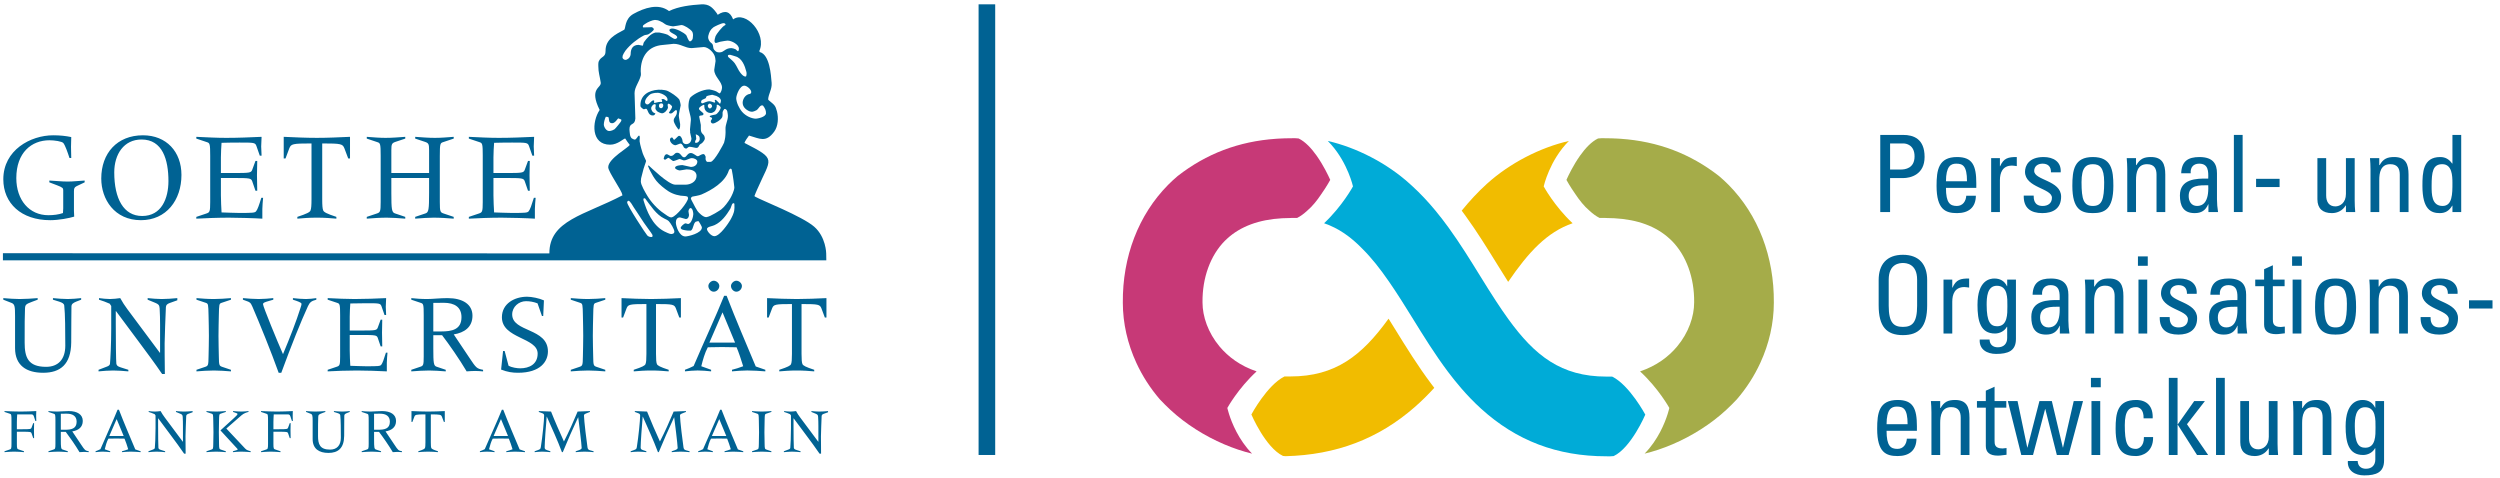 <svg xmlns="http://www.w3.org/2000/svg" width="366" height="70" viewBox="0 0 366 70">
  <g fill="none" fill-rule="evenodd">
    <g fill="#006293">
      <path fill-rule="nonzero" d="M107.426,29.751 C107.342,29.748 107.31,29.769 107.248,29.804 C107.139,29.867 107.033,30.372 106.907,30.582 C106.363,31.485 105.625,32.499 104.612,32.956 C104.429,33.034 104.227,33.096 104.025,33.15 C103.825,33.205 103.501,33.306 103.501,33.538 C103.501,33.853 104.114,34.579 104.581,34.579 C105.407,34.579 106.68,32.62 106.902,32.236 C107.132,31.838 107.499,31.162 107.506,30.624 C107.53,30.299 107.53,30.552 107.519,30.074 C107.519,29.996 107.544,29.754 107.426,29.751 L107.426,29.751 Z M101.125,30.454 C100.951,30.453 100.805,30.683 100.79,30.945 C100.787,31.043 100.87,31.358 100.87,31.456 C100.87,31.663 100.767,32.065 100.4,32.065 C100.3,32.065 99.652,31.83 99.553,31.83 C99.147,31.83 98.946,32.129 98.946,32.576 C98.946,33.077 99.412,34.618 100.34,34.618 C100.708,34.618 102.756,34.159 102.756,33.304 C102.756,33.117 102.289,32.396 102.274,32.382 L102.142,32.382 C101.987,32.419 101.912,32.435 101.835,32.47 C101.436,32.835 101.556,33.445 101.159,33.756 C101.159,33.756 100.827,33.783 100.617,33.754 C100.213,33.696 99.654,33.647 99.654,33.343 C99.654,33.185 100.144,32.695 100.381,32.695 C100.48,32.695 100.615,32.792 100.714,32.792 C101.215,32.792 101.5,31.698 101.5,31.359 C101.498,31.151 101.426,30.539 101.125,30.454 L101.125,30.454 Z M92.01,29.39 C91.911,29.39 91.814,29.528 91.814,29.626 C91.814,30.092 94.575,34.288 94.769,34.48 C95.011,34.715 95.289,34.694 95.387,34.694 C95.485,34.694 95.468,34.675 95.502,34.641 C95.58,34.566 95.504,34.365 95.504,34.365 C95.504,34.265 94.274,32.694 93.837,31.953 C93.63,31.599 92.855,30.48 92.778,30.352 C92.679,30.195 92.246,29.39 92.01,29.39 L92.01,29.39 Z M94.254,29.041 C94.153,29.097 94.21,29.331 94.21,29.331 C94.672,30.843 95.464,32.951 97.244,33.875 C97.421,33.963 98.025,34.26 98.235,34.26 C98.345,34.26 98.727,34.251 98.727,33.907 C98.727,33.553 98.157,32.631 97.92,32.391 C97.75,32.219 97.474,32.101 97.248,31.993 C96.069,31.429 95.276,30.144 94.435,29.04 C94.435,29.04 94.315,29.007 94.254,29.041 L94.254,29.041 Z M106.941,24.68 C106.806,24.761 106.729,24.855 106.694,24.968 C106.154,26.681 104.186,27.828 102.689,28.477 C102.36,28.62 101.436,28.77 101.398,28.775 C101.315,28.79 101.145,28.912 101.145,29.059 C101.145,29.158 101.359,29.535 101.486,29.775 C101.668,30.119 101.852,30.511 102.102,30.879 C102.281,31.14 102.978,31.828 103.403,31.789 C104.003,31.736 105.486,30.738 105.578,30.669 C106.059,30.309 106.611,29.536 106.902,29.054 C107.117,28.691 107.508,27.881 107.508,27.429 C107.508,27.331 107.312,25.708 107.138,24.892 C107.106,24.732 107.063,24.723 106.941,24.68 L106.941,24.68 Z M102.441,20.339 C102.441,19.942 102.281,19.82 101.859,19.655 C101.891,20.027 101.928,20.141 101.93,20.319 C101.93,20.417 101.773,20.59 101.775,20.688 C101.775,20.688 101.728,20.813 101.773,20.866 C101.809,20.909 101.813,20.909 101.911,20.909 C102.195,20.909 102.441,20.654 102.441,20.339 L102.441,20.339 Z M103.875,15.173 C103.732,15.173 103.616,15.409 103.619,15.488 C103.624,15.647 103.751,15.881 103.934,15.881 C104.033,15.881 104.252,15.703 104.249,15.548 C104.242,15.39 104.1,15.173 103.875,15.173 L103.875,15.173 Z M108.962,12.542 C108.285,12.542 107.783,13.946 107.783,14.388 C107.783,14.638 107.898,15.074 108.057,15.423 C108.199,15.73 108.397,16.075 108.624,16.346 C109.168,16.994 110.052,17.374 110.67,17.374 C110.832,17.374 112.143,17.158 112.143,16.569 C112.143,16.201 112.036,15.889 111.704,15.453 C111.266,15.284 111.087,15.937 110.739,16.144 C110.522,16.267 110.22,16.361 110.124,16.361 C110.027,16.361 109.822,16.339 109.693,16.281 C109.091,16.004 108.726,15.581 108.726,15.036 C108.726,14.54 109.102,13.819 109.807,13.745 C109.872,13.74 109.983,13.594 109.983,13.484 C109.983,13.091 109.355,12.542 108.962,12.542 L108.962,12.542 Z M104.267,13.877 C104.169,13.877 103.973,13.955 103.875,13.955 C103.859,13.955 103.383,14.029 103.383,14.212 C103.383,14.565 102.637,14.447 102.637,14.918 C102.637,15.018 102.715,15.134 102.815,15.134 C102.932,15.134 103.462,14.82 103.875,14.82 C104.111,14.82 104.522,15.017 104.581,15.017 C104.68,15.017 104.675,14.971 104.719,14.921 C104.677,14.83 104.641,14.8 104.641,14.702 C104.641,14.604 104.675,14.657 104.705,14.623 L104.811,14.623 C105.04,14.815 105.235,15.049 105.41,15.213 C105.503,15.045 105.545,14.86 105.545,14.76 C105.545,14.329 104.918,14.004 104.585,13.966 C104.456,13.951 104.367,13.877 104.267,13.877 L104.267,13.877 Z M88.685,17.101 C88.534,17.425 88.4,17.899 88.4,18.237 C88.4,18.532 88.715,19.181 89.185,19.181 C89.284,19.181 89.499,19.149 89.646,19.085 C89.769,19.037 89.896,18.971 89.96,18.928 C90.103,18.831 90.925,17.816 90.953,17.702 C90.984,17.573 90.953,17.499 90.953,17.499 C90.782,17.452 90.601,17.333 90.502,17.333 C90.443,17.333 90.059,18.041 89.619,18.041 C89.519,18.041 89.445,18.002 89.371,17.989 C89.059,17.789 89.212,17.362 89.059,17.149 C88.929,17.088 88.793,17.099 88.685,17.101 L88.685,17.101 Z M94.585,23.58 C94.542,23.822 94.21,24.644 94.21,24.735 C94.21,24.834 93.856,26.01 93.856,26.11 C93.856,26.208 93.816,26.463 93.816,26.562 C93.816,27.086 94.479,28.176 94.771,28.673 C95.328,29.596 96.278,30.645 97.202,31.244 C97.489,31.431 97.909,31.801 98.242,31.824 C98.285,31.829 98.316,31.825 98.349,31.816 C99.036,31.663 100.73,29.57 100.73,29.016 C100.73,28.918 100.687,28.847 100.628,28.774 C100.46,28.722 100.317,28.692 100.2,28.692 C99.469,28.687 98.546,28.445 97.839,27.988 C97.305,27.64 96.504,26.995 96.101,26.49 C95.758,26.062 95.44,25.526 95.199,25.04 C95.162,24.963 95.111,24.866 95.061,24.769 L94.877,24.319 C94.882,24.256 94.897,24.258 94.892,24.245 L94.991,24.245 C95.221,24.439 97.83,27.019 98.843,27.036 L100.375,27.036 C101.012,27.036 101.971,26.667 101.971,25.739 C101.971,24.93 101.067,24.797 100.517,24.797 C100.419,24.797 99.728,24.943 99.515,24.954 C99.413,24.959 98.829,24.797 98.829,24.561 C98.829,24.221 99.701,24.168 99.909,24.168 C100.006,24.168 101.067,24.443 101.165,24.443 C101.534,24.443 102.09,24.221 102.09,23.657 C102.09,23.348 101.591,23.147 101.303,23.147 C100.941,23.147 100.545,23.48 100.118,23.48 C100.02,23.48 99.596,23.278 99.497,23.278 C99.4,23.278 98.757,23.58 98.579,23.576 C98.424,23.57 97.955,23.099 97.857,23.099 C97.758,23.099 97.455,23.385 97.357,23.385 C97.257,23.385 97.229,23.272 97.161,23.244 C97.191,23.174 97.24,22.575 97.633,22.575 C97.732,22.575 98.082,22.832 98.182,22.832 C98.736,22.832 98.678,22.362 99.144,22.362 C99.693,22.362 99.738,23.029 100.165,23.029 C100.514,23.029 100.63,22.401 101.127,22.401 C101.53,22.401 101.928,22.871 102.149,22.871 C102.374,22.871 102.611,22.557 103.013,22.557 C103.111,22.557 103.255,22.774 103.293,22.898 C103.328,23.011 103.293,23.127 103.293,23.245 C103.293,23.363 103.338,23.509 103.402,23.574 C103.455,23.628 103.465,23.697 103.564,23.697 L104.03,23.697 C104.57,23.697 105.974,21.001 106.003,20.893 C106.075,20.623 106.175,20.181 106.175,20.082 C106.175,19.985 106.248,19.552 106.215,18.923 C106.18,18.207 106.567,17.677 106.567,16.961 C106.567,16.862 106.524,16.484 106.473,16.287 C106.416,16.062 106.181,15.889 106.04,15.96 C105.991,15.985 105.783,16.322 105.783,16.488 C105.783,16.588 105.814,16.967 105.73,17.149 C105.545,17.561 104.712,18.08 104.369,18.08 C104.266,18.08 104.055,18.015 104.055,17.726 C104.055,17.628 104.251,17.451 104.251,17.353 C104.251,17.191 104.12,17.224 103.934,17.109 C103.934,17.109 103.861,17.071 103.934,16.971 C104.198,16.86 104.471,16.827 104.745,16.768 C105.021,16.709 105.509,16.043 105.509,15.742 C105.509,15.64 105.233,15.33 104.997,15.33 C104.898,15.33 104.928,15.383 104.928,15.383 C104.983,15.654 104.807,16.155 104.571,16.34 C104.428,16.455 104.211,16.547 104.113,16.547 C104.015,16.547 103.837,16.528 103.792,16.514 C103.256,16.353 103.111,15.92 103.111,15.547 C103.111,15.419 103.16,15.466 103.059,15.331 C102.953,15.36 102.327,15.64 102.327,15.92 C102.327,16.14 102.994,16.509 102.994,16.665 C102.994,17.073 102.365,16.75 102.365,17.097 C102.365,17.195 102.6,18.192 102.6,18.291 L102.6,18.89 C102.6,19.767 103.189,19.519 103.189,20.319 C103.189,20.482 102.827,20.949 102.704,20.999 C102.587,21.043 102.53,21.111 102.432,21.194 C102.351,21.301 102.364,21.313 102.279,21.458 C102.143,21.688 101.967,21.669 101.804,21.637 C101.402,21.561 101.221,21.492 100.891,21.492 C100.792,21.492 100.558,21.754 100.46,21.754 C100.361,21.754 100.217,21.697 100.13,21.603 C100.081,21.554 99.913,21.016 99.618,21.016 C99.519,21.016 98.988,21.263 98.887,21.263 C98.525,21.263 98.082,20.821 98.082,20.477 C98.082,20.452 98.084,20.133 98.359,20.133 C98.561,20.133 98.491,20.372 98.692,20.477 C98.937,20.317 99.281,19.888 99.379,19.888 C99.477,19.888 99.521,19.895 99.585,19.934 C99.731,20.022 99.928,20.422 99.928,20.673 C99.928,20.909 100.203,21.105 100.439,21.105 C100.935,21.105 101.224,20.732 101.224,20.261 C101.224,20.162 101.028,19.475 101.028,19.377 C101.028,19.277 101.028,19.323 101.038,19.281 C101.028,19.159 101.028,19.039 101.013,18.966 C101.027,18.933 101.146,17.648 101.146,17.549 C101.146,16.878 100.792,16.23 100.792,15.527 C100.792,15.239 100.846,14.476 101.111,14.226 C101.645,13.719 102.865,13.091 103.837,13.091 C103.936,13.091 104.545,13.233 104.85,13.375 C104.943,13.414 105.236,13.651 105.374,13.681 C105.572,13.513 105.703,13.072 105.703,12.817 C105.703,11.923 104.564,11.24 104.564,10.224 C104.564,10.125 104.76,9.027 104.76,8.928 C104.76,8.829 104.726,8.626 104.707,8.473 C104.599,7.702 103.669,6.885 103.033,6.885 C102.934,6.885 101.363,7.043 101.265,7.043 C100.293,7.043 99.672,6.414 98.614,6.414 C98.516,6.414 97.546,6.546 97.041,6.58 C94.882,6.733 93.801,8.289 93.801,10.42 C93.801,10.518 93.857,10.877 93.813,11.063 C93.562,12.054 92.899,12.752 92.899,13.641 L93.016,17.352 C92.939,18.466 92.152,17.873 92.152,18.925 C92.152,19.022 92.192,19.521 92.24,19.791 C92.27,19.954 92.372,20.13 92.442,20.218 C92.48,20.273 92.819,20.437 92.918,20.437 C93.187,20.437 93.344,19.919 93.548,19.848 C93.768,19.91 93.609,20.427 93.641,20.693 C93.709,21.241 94.051,22.315 94.087,22.425 C94.153,22.622 94.227,22.752 94.285,22.899 C94.375,23.136 94.585,23.481 94.585,23.58 L94.585,23.58 Z M106.9,8.025 C106.801,8.025 106.671,8.021 106.609,8.072 C106.576,8.099 106.559,8.141 106.565,8.221 C106.577,8.362 106.815,8.515 106.885,8.578 C107.114,8.783 107.39,9.017 107.575,9.274 C107.895,9.72 108.073,10.267 108.418,10.689 C108.692,11.023 108.904,11.207 109.14,11.207 C109.238,11.207 109.254,11.114 109.254,11.114 C109.296,10.947 109.3,10.832 109.3,10.734 C109.3,10.637 109.271,10.525 109.248,10.438 C109.05,9.679 108.645,8.502 107.651,8.246 C107.405,8.182 106.997,8.025 106.9,8.025 L106.9,8.025 Z M105.918,3.39 C105.607,3.39 104.584,3.893 104.45,3.993 C104.001,4.333 103.828,4.682 103.69,5.263 C103.651,5.426 103.678,5.579 103.708,5.692 C103.752,5.849 103.854,6.019 103.948,6.132 C104.046,6.251 104.249,6.349 104.314,6.482 C104.441,6.742 104.38,7.08 104.536,7.27 C104.846,7.655 105.052,7.67 105.347,7.67 C106.01,7.67 106.123,7.043 107.075,7.043 C107.173,7.043 107.499,7.119 107.677,7.209 C107.798,7.27 108.007,7.585 108.088,7.471 C108.172,7.355 108.175,7.22 108.175,7.121 C108.175,6.522 107.136,5.943 106.506,5.943 C106.408,5.943 105.794,6.036 105.442,6.11 C105.25,6.149 104.916,6.296 104.816,6.296 C104.673,6.296 104.601,6.125 104.601,5.962 C104.601,5.864 104.677,5.53 104.757,5.294 C104.837,5.062 105.767,3.814 106.158,3.687 C106.202,3.661 106.211,3.629 106.214,3.584 C106.215,3.535 106.206,3.512 106.158,3.469 C106.073,3.405 106.016,3.39 105.918,3.39 L105.918,3.39 Z M95.88,2.918 C95.567,2.918 94.776,3.252 94.472,3.486 C94.361,3.571 94.112,3.674 94.112,3.86 C94.112,3.96 94.141,3.996 94.158,4.012 C94.259,4.03 95.426,3.978 95.426,3.978 C95.54,4.017 95.724,4.175 95.724,4.273 C95.724,4.503 95.009,4.982 94.91,5.026 C94.729,5.109 94.453,5.095 94.28,5.183 C93.236,5.735 92.272,6.519 91.574,7.403 C91.413,7.609 91.194,8.027 91.167,8.123 C91.139,8.221 91.128,8.299 91.128,8.397 C91.128,8.554 91.314,8.771 91.6,8.771 C91.698,8.771 91.986,8.612 92.091,8.489 C92.228,8.326 92.331,8.093 92.331,7.887 C92.331,7.15 92.65,6.57 93.486,6.57 C93.583,6.57 93.977,6.689 94.075,6.689 C94.173,6.689 94.166,6.326 94.277,6.17 C94.715,5.555 95.269,4.94 95.943,4.765 C95.98,4.765 96.054,4.752 96.529,4.765 C96.918,4.842 97.358,4.934 97.741,5.085 C97.867,5.136 98.557,5.707 98.828,5.707 C98.907,5.707 99.143,5.614 99.143,5.472 C99.143,5.029 98.003,4.853 98.003,4.411 C98.003,4.199 98.367,4.176 98.417,4.176 C98.99,4.176 100.11,4.748 100.469,5.151 C100.537,5.225 100.792,6.06 101.009,6.06 C101.184,6.06 101.422,5.771 101.422,5.59 C101.422,5.492 101.46,5.216 101.46,5.118 C101.46,5.019 101.417,4.742 101.324,4.615 C101.044,4.237 100.154,3.664 99.751,3.664 C99.737,3.664 98.705,3.86 98.534,3.86 C98.436,3.86 97.887,3.764 97.598,3.65 C97.378,3.567 97.189,3.392 97.011,3.284 C96.8,3.156 96.334,2.956 96.236,2.956 C96.135,2.956 95.979,2.918 95.88,2.918 L95.88,2.918 Z M80.429,37.096 C80.407,32.248 85.618,31.488 91.134,28.594 L91.089,28.47 C91.043,27.915 89.07,25.179 89.045,24.503 C89.002,23.217 92.164,21.528 92.189,21.204 C91.96,20.903 91.73,20.599 91.53,20.277 C91.302,20.266 90.44,21.184 89.322,21.184 C86.518,21.184 86.626,17.838 87.79,16.098 C86.185,12.873 88.059,12.925 87.947,12.09 C87.831,11.238 87.589,10.59 87.594,9.684 C87.594,9.684 87.573,9.197 87.644,9.017 C87.971,8.197 88.667,8.46 88.653,7.455 C88.632,5.745 90.093,5.039 91.375,4.357 C91.618,4.229 91.406,2.767 92.749,2.027 C94.314,1.162 96.406,0.434 97.942,1.621 C99.33,0.937 101.128,0.734 102.656,0.639 C103.79,0.569 104.297,1.075 104.919,1.913 L105.073,2.167 C106.179,1.424 106.893,1.714 107.33,2.838 C109.168,1.475 112.314,4.978 111.161,7.474 L111.227,7.618 C112.693,7.996 112.872,10.992 112.967,12.129 C113.045,13.046 112.511,13.742 112.458,14.525 C112.45,14.625 112.613,14.732 112.675,14.786 C113.354,15.35 113.535,15.456 113.753,16.332 C113.981,17.245 113.932,18.469 113.342,19.274 C112.124,20.938 111.229,20.291 109.654,19.846 C109.496,20.061 109.021,20.697 109,20.928 C113.786,23.384 112.876,23.087 110.869,27.692 C110.818,27.808 110.456,28.627 110.454,28.686 C110.452,28.744 110.573,28.8 110.611,28.822 C111.478,29.326 117.441,31.661 119.19,33.182 C120.933,34.697 120.956,37.104 120.956,37.104 L120.974,38.114 L0.428,38.114 L0.428,37.07 L80.429,37.096 L80.429,37.096 Z"/>
      <path d="M96.823,15.134 C96.593,15.134 96.47,15.251 96.47,15.489 C96.47,15.616 96.518,15.841 96.805,15.841 C96.961,15.841 97.1,15.63 97.1,15.449 C97.1,15.374 97.089,15.134 96.823,15.134 L96.823,15.134 Z M95.899,13.603 C95.701,13.642 95.491,13.668 95.343,13.731 C94.93,13.918 94.428,14.516 94.428,14.938 C94.428,15.076 94.545,15.292 94.783,15.292 C95.096,15.292 95.332,14.702 95.647,14.702 C95.745,14.702 95.73,14.695 95.765,14.73 C95.763,14.839 95.763,14.958 95.771,15.09 C96.258,14.98 96.476,14.877 96.895,14.932 C96.903,14.877 96.942,14.877 96.942,14.78 C96.942,14.682 96.863,14.682 96.863,14.584 C96.863,14.486 96.857,14.539 96.89,14.504 L97.154,14.504 C97.252,14.505 97.511,14.78 97.611,14.78 C97.709,14.78 97.728,14.682 97.728,14.584 C97.728,14.048 96.908,13.7 96.492,13.602 C96.369,13.585 96.223,13.579 95.899,13.603 L95.899,13.603 Z M96.412,13.131 C96.728,13.17 96.765,13.131 96.805,13.131 C97.121,13.17 97.509,13.192 97.794,13.34 C98.285,13.59 99.018,14.046 99.436,14.552 C99.504,14.635 99.652,15.242 99.652,15.429 C99.652,15.527 99.377,16.62 99.377,16.942 C99.377,17.174 99.574,18.081 99.574,18.179 C99.574,18.38 99.599,18.717 99.403,18.983 C99.231,18.96 98.63,17.998 98.63,17.648 C98.63,17.134 99.102,17.049 99.102,16.353 C99.102,16.225 99.077,16.116 98.945,16.116 C98.847,16.116 98.43,16.589 98.331,16.587 C98.331,16.587 98.119,16.652 98.016,16.587 C97.972,16.559 97.924,16.491 97.924,16.491 C98.088,16.219 98.394,15.852 98.394,15.625 C98.394,15.469 97.979,15.158 97.868,15.173 C97.63,15.251 97.81,15.589 97.79,15.747 C97.741,16.099 97.275,16.588 96.92,16.588 C96.749,16.588 96.307,16.394 96.21,16.291 C95.796,15.854 95.998,15.791 95.998,15.408 C95.998,15.311 95.958,15.35 95.965,15.285 C95.94,15.292 95.94,15.251 95.841,15.251 C95.581,15.251 95.33,15.664 95.33,15.821 C95.33,16.121 95.527,16.5 95.957,16.598 C95.831,16.871 95.738,16.901 95.547,16.901 C94.804,16.901 94.893,15.92 94.564,15.92 C94.466,15.92 94.368,15.998 94.27,15.998 C94.172,15.998 93.982,15.817 93.895,15.744 C93.733,15.611 93.759,15.464 93.759,15.37 C93.76,14.01 94.867,13.225 96.412,13.131 L96.412,13.131 Z"/>
      <path fill-rule="nonzero" d="M11.881 43.876L11.147 44.162C10.711 44.346 10.477 44.497 10.461 44.847 10.427 45.782 10.461 47.153 10.427 50.13 10.395 53.372 8.807 54.574 6.318 54.574 3.893 54.574 2.204 53.522 2.204 50.964L2.204 46.267C2.204 44.866 2.156 44.529 1.687 44.346L.482 43.876.482 43.644C1.304 43.71 2.09 43.777 2.872 43.777 3.759 43.777 4.628 43.71 5.515 43.644L5.515 43.876 4.745 44.162C3.825 44.512 3.69 44.58 3.66 45.164 3.609 46.153 3.609 47.588 3.609 50.163 3.609 52.301 4.094 53.705 6.75 53.705 8.506 53.705 9.559 52.618 9.559 50.613 9.559 48.558 9.542 45.899 9.406 44.745 9.376 44.445 9.123 44.313 8.672 44.162L7.752 43.876 7.752 43.644C8.473 43.71 9.191 43.777 9.927 43.777 10.56 43.777 11.214 43.71 11.881 43.644L11.881 43.876 11.881 43.876zM25.959 43.961L24.84 44.361C24.471 44.496 24.303 44.663 24.287 44.965 24.237 46.317 24.103 49.277 24.103 50.246 24.103 50.93 24.103 52.851 24.136 54.757L23.735 54.757C22.666 53.17 21.513 51.648 20.378 50.112L16.983 45.547 16.95 45.547 16.95 47.42C16.95 49.627 16.983 52.919 17.033 53.236 17.083 53.505 17.201 53.636 17.687 53.788L18.791 54.138 18.791 54.37C18.055 54.307 17.302 54.241 16.567 54.241 15.846 54.241 15.148 54.307 14.428 54.37L14.428 54.138 15.695 53.653C15.931 53.57 16.081 53.419 16.098 53.269 16.163 52.735 16.283 50.245 16.283 48.104L16.283 44.797 16.064 44.463C15.545 44.228 15.029 44.045 14.493 43.876L14.493 43.644C15.029 43.71 15.563 43.777 16.098 43.777 16.599 43.777 17.101 43.71 17.602 43.644 17.919 44.228 18.272 44.763 18.672 45.298L23.402 51.649 23.436 51.616 23.436 47.572C23.436 46.769 23.418 45.95 23.37 45.131 23.336 44.663 23.204 44.529 22.719 44.33L21.615 43.876 21.615 43.644C22.298 43.71 23.002 43.778 23.687 43.778 24.438 43.778 25.191 43.71 25.96 43.644L25.96 43.961 25.959 43.961zM28.762 54.139L30.049 53.705C30.466 53.554 30.517 53.488 30.532 52.199 30.55 51.2 30.583 50.178 30.583 49.175 30.583 48.173 30.55 47.153 30.532 46.153 30.498 44.58 30.483 44.464 30.165 44.346L28.763 43.876 28.763 43.644C29.564 43.71 30.383 43.777 31.32 43.777 32.153 43.777 32.972 43.71 33.811 43.644L33.811 43.876 32.405 44.346C32.087 44.464 32.072 44.58 32.038 46.153 32.021 47.153 31.987 48.173 31.987 49.175 31.987 50.178 32.021 51.2 32.038 52.199 32.054 53.487 32.104 53.554 32.523 53.705L33.811 54.139 33.811 54.371C33.024 54.308 32.055 54.242 31.32 54.242 30.484 54.242 29.513 54.308 28.763 54.371L28.763 54.139 28.762 54.139zM35.563 43.644C36.333 43.71 37.118 43.777 37.886 43.777 38.589 43.777 39.306 43.71 40.01 43.644L40.01 43.876 39.424 44.046C38.655 44.263 38.505 44.346 38.505 44.529 38.505 44.882 40.645 50.078 41.431 51.85 42.452 49.412 43.386 47.004 43.97 45.149 44.072 44.847 44.139 44.663 44.139 44.479 44.139 44.295 43.621 44.111 42.883 43.876L42.883 43.644C43.519 43.71 44.155 43.778 44.79 43.778 45.307 43.778 45.809 43.71 46.309 43.644L46.309 43.876C45.592 44.06 45.357 44.248 45.09 44.814 44.038 47.104 42.717 50.395 41.18 54.575L40.797 54.575C39.709 51.532 38.003 47.323 36.952 44.897 36.683 44.279 36.567 44.229 36.03 44.046L35.564 43.876 35.564 43.644 35.563 43.644zM49.795 46.152C49.795 44.58 49.743 44.463 49.38 44.345L47.972 43.875 47.972 43.643C49.36 43.709 50.631 43.777 51.9 43.777 53.49 43.777 55.061 43.709 56.53 43.643 56.514 44.059 56.478 44.663 56.478 44.913 56.478 45.163 56.514 45.733 56.53 46.119L56.295 46.119 55.861 44.865C55.695 44.394 55.563 44.394 53.638 44.394 52.67 44.394 51.9 44.411 51.283 44.428 51.25 45.013 51.2 45.632 51.2 46.333L51.2 48.389 52.937 48.389C54.961 48.389 55.144 48.356 55.295 47.988L55.727 46.801 55.962 46.801C55.947 47.436 55.927 48.073 55.927 48.69 55.927 49.377 55.947 50.01 55.962 50.712L55.727 50.712 55.295 49.441C55.144 49.075 54.961 49.04 52.937 49.04L51.2 49.04 51.2 51.313C51.2 52.082 51.25 52.85 51.283 53.553 52.069 53.57 52.854 53.621 53.606 53.621 55.393 53.621 55.645 53.603 55.813 53.406 56.012 53.153 56.196 52.617 56.499 51.63L56.729 51.63C56.697 52.116 56.631 52.617 56.631 53.103L56.631 54.37C55.763 54.307 53.188 54.241 52.252 54.241 50.781 54.241 49.176 54.307 47.972 54.37L47.972 54.138 49.261 53.704C49.728 53.553 49.795 53.487 49.795 52.198L49.795 46.152 49.795 46.152zM60.211 54.139L61.497 53.705C61.964 53.554 62.032 53.488 62.032 52.199L62.032 46.153C62.032 44.58 61.983 44.464 61.615 44.346L60.212 43.876 60.212 43.644C60.829 43.71 61.615 43.777 62.516 43.777 63.387 43.777 64.338 43.644 65.526 43.644 67.731 43.644 69.17 44.545 69.17 46.217 69.17 47.907 67.967 48.706 66.428 48.958L68.733 52.401C69.703 53.856 69.788 53.971 70.723 54.139L70.723 54.371C70.338 54.341 69.939 54.308 69.555 54.308 69.152 54.308 68.733 54.341 68.317 54.371 67.249 52.569 65.76 50.428 64.724 49.077L63.436 49.077 63.436 50.997C63.436 53.171 63.487 53.554 63.922 53.687L65.257 54.139 65.257 54.371C64.539 54.308 63.419 54.242 62.836 54.242 61.984 54.242 61.014 54.308 60.213 54.371L60.213 54.139 60.211 54.139zM63.435 48.524L64.574 48.524C66.126 48.524 67.562 48.274 67.562 46.435 67.562 44.965 66.545 44.329 64.973 44.329 64.439 44.329 63.937 44.345 63.435 44.345L63.435 48.524 63.435 48.524zM73.648 51.383L73.881 51.383 74.45 53.539C74.95 53.823 75.737 53.922 76.153 53.922 77.491 53.922 78.712 53.321 78.712 51.766 78.712 49.394 73.479 49.592 73.479 46.451 73.479 44.428 75.352 43.44 77.157 43.44 77.859 43.44 78.928 43.66 79.632 43.976L79.528 46.267 79.345 46.267 78.695 44.411C78.125 44.192 77.576 44.093 77.007 44.093 75.953 44.093 74.984 44.913 74.984 46.033 74.984 48.657 80.217 47.988 80.217 51.448 80.217 52.903 79.128 54.573 75.835 54.573 75.034 54.573 74.316 54.475 73.361 54.105L73.648 51.383 73.648 51.383zM83.564 54.139L84.85 53.705C85.269 53.554 85.32 53.488 85.335 52.199 85.354 51.2 85.384 50.178 85.384 49.175 85.384 48.173 85.354 47.153 85.335 46.153 85.305 44.58 85.287 44.464 84.968 44.346L83.564 43.876 83.564 43.644C84.37 43.71 85.187 43.777 86.124 43.777 86.958 43.777 87.779 43.71 88.614 43.644L88.614 43.876 87.208 44.346C86.891 44.464 86.875 44.58 86.843 46.153 86.822 47.153 86.79 48.173 86.79 49.175 86.79 50.178 86.822 51.2 86.843 52.199 86.858 53.487 86.906 53.554 87.326 53.705L88.614 54.139 88.614 54.371C87.825 54.308 86.858 54.242 86.124 54.242 85.287 54.242 84.317 54.308 83.564 54.371L83.564 54.139 83.564 54.139zM90.992 43.644C92.446 43.71 93.882 43.777 95.338 43.777 96.791 43.777 98.23 43.71 99.684 43.644L99.684 46.483 99.449 46.483 98.948 45.148C98.715 44.58 98.544 44.512 96.039 44.512L96.039 51.799C96.039 52.635 96.073 53.07 96.174 53.304 96.272 53.521 96.623 53.722 97.895 54.138L97.895 54.37C97.109 54.307 96.374 54.241 95.338 54.241 94.302 54.241 93.567 54.307 92.779 54.37L92.779 54.138C94.05 53.722 94.418 53.521 94.499 53.304 94.601 53.07 94.635 52.635 94.635 51.799L94.635 44.512C92.128 44.512 91.959 44.58 91.726 45.148L91.224 46.483 90.992 46.483 90.992 43.644 90.992 43.644zM100.278 54.135C100.681 53.986 101.149 53.802 101.549 53.584 103.004 50.157 104.809 46.311 106.011 43.304L106.379 43.304C107.716 46.78 109.222 50.257 110.64 53.65L112.045 54.135 112.045 54.367C111.159 54.303 110.291 54.237 109.405 54.237 108.652 54.237 107.916 54.303 107.165 54.367L107.165 54.135C107.581 54.035 108.302 53.818 108.801 53.618 108.602 52.915 108.067 51.343 107.834 50.842 107.132 50.825 106.414 50.809 105.71 50.809 105.009 50.809 104.323 50.825 103.622 50.842 103.169 51.696 102.901 52.68 102.669 53.618L104.107 54.135 104.107 54.367C103.452 54.303 102.802 54.237 102.132 54.237 101.517 54.237 100.896 54.303 100.278 54.367L100.278 54.135 100.278 54.135zM104.49 42.705C104.069 42.705 103.705 42.301 103.705 41.866 103.705 41.5 104.089 41.098 104.49 41.098 104.909 41.098 105.309 41.483 105.309 41.866 105.309 42.317 104.924 42.705 104.49 42.705L104.49 42.705zM105.776 45.728L103.854 50.157 107.615 50.157 105.776 45.728 105.776 45.728zM107.8 42.705C107.399 42.705 107.014 42.301 107.014 41.866 107.014 41.5 107.415 41.098 107.8 41.098 108.219 41.098 108.617 41.483 108.617 41.866 108.617 42.317 108.234 42.705 107.8 42.705L107.8 42.705zM112.3 43.644C113.753 43.71 115.19 43.777 116.646 43.777 118.1 43.777 119.538 43.71 120.991 43.644L120.991 46.483 120.755 46.483 120.257 45.148C120.023 44.58 119.853 44.512 117.345 44.512L117.345 51.799C117.345 52.635 117.379 53.07 117.479 53.304 117.58 53.521 117.93 53.722 119.202 54.138L119.202 54.37C118.417 54.307 117.682 54.241 116.645 54.241 115.608 54.241 114.873 54.307 114.087 54.37L114.087 54.138C115.357 53.722 115.724 53.521 115.807 53.304 115.907 53.07 115.941 52.635 115.941 51.799L115.941 44.512C113.436 44.512 113.266 44.58 113.034 45.148L112.531 46.483 112.299 46.483 112.299 43.644 112.3 43.644zM9.256 27.85C9.256 27.551 9.183 27.44 8.344 27.122L7.223 26.695 7.223 26.432C8.119 26.469 9.015 26.581 9.911 26.581 10.75 26.581 11.571 26.469 12.392 26.432L12.392 26.695 11.216 27.254C10.881 27.421 10.826 27.606 10.826 27.999L10.826 30.873C10.826 31.061 10.843 31.378 10.862 31.713 10.153 31.937 8.603 32.235 7.353 32.235 3.1 32.235.485 29.753.485 26.247.485 21.969 4.48 19.807 7.783 19.807 8.81 19.807 9.63 19.899 10.431 20.067 10.414 20.553 10.396 21.037 10.396 21.505 10.396 22.045 10.414 22.586 10.431 23.128L10.171 23.128C9.911 22.327 9.556 21.299 9.275 20.944 9.087 20.701 7.97 20.535 7.24 20.535 4.61 20.535 2.388 22.344 2.388 26.075 2.388 29.29 4.292 31.506 7.073 31.506 7.856 31.506 8.567 31.415 9.218 31.192 9.239 30.909 9.256 30.632 9.256 30.501L9.256 27.85 9.256 27.85zM14.825 26.135C14.825 22.419 17.156 19.807 20.926 19.807 24.362 19.807 26.564 22.216 26.564 25.611 26.564 29.307 24.342 32.235 20.629 32.235 16.745 32.235 14.825 29.156 14.825 26.135L14.825 26.135zM24.66 26.507C24.66 23.39 23.8 20.423 20.723 20.423 18.125 20.423 16.727 22.587 16.727 25.238 16.727 29.082 18.09 31.621 20.815 31.621 23.65 31.62 24.66 29.043 24.66 26.507L24.66 26.507zM30.773 22.832C30.773 21.076 30.716 20.944 30.307 20.815L28.74 20.291 28.74 20.032C30.288 20.105 31.708 20.183 33.124 20.183 34.898 20.183 36.653 20.105 38.296 20.032 38.278 20.496 38.238 21.17 38.238 21.448 38.238 21.728 38.278 22.365 38.296 22.794L38.034 22.794 37.547 21.392C37.361 20.871 37.213 20.871 35.066 20.871 33.984 20.871 33.124 20.889 32.435 20.908 32.396 21.561 32.341 22.252 32.341 23.034L32.341 25.331 34.281 25.331C36.54 25.331 36.745 25.294 36.915 24.886L37.401 23.559 37.66 23.559C37.642 24.269 37.621 24.977 37.621 25.667 37.621 26.433 37.641 27.144 37.66 27.927L37.401 27.927 36.915 26.509C36.745 26.096 36.54 26.059 34.281 26.059L32.341 26.059 32.341 28.6C32.341 29.458 32.396 30.314 32.435 31.099 33.312 31.118 34.19 31.175 35.029 31.175 37.025 31.175 37.306 31.154 37.49 30.933 37.717 30.652 37.921 30.053 38.258 28.955L38.519 28.955C38.481 29.494 38.407 30.053 38.407 30.597L38.407 32.013C37.436 31.939 34.563 31.866 33.516 31.866 31.875 31.866 30.084 31.939 28.74 32.013L28.74 31.752 30.176 31.27C30.7 31.099 30.773 31.025 30.773 29.587L30.773 22.832 30.773 22.832zM41.535 20.031C43.16 20.104 44.763 20.182 46.389 20.182 48.012 20.182 49.617 20.104 51.241 20.031L51.241 23.203 50.981 23.203 50.419 21.711C50.159 21.076 49.971 20.999 47.173 20.999L47.173 29.137C47.173 30.07 47.208 30.555 47.321 30.818 47.435 31.061 47.824 31.283 49.244 31.75L49.244 32.011C48.365 31.937 47.546 31.864 46.39 31.864 45.231 31.864 44.41 31.937 43.532 32.011L43.532 31.75C44.95 31.283 45.362 31.061 45.456 30.818 45.567 30.555 45.605 30.07 45.605 29.137L45.605 20.999C42.805 20.999 42.618 21.075 42.355 21.711L41.798 23.203 41.536 23.203 41.536 20.031 41.535 20.031zM53.695 31.75L55.131 31.269C55.653 31.098 55.73 31.024 55.73 29.585L55.73 22.832C55.73 21.076 55.673 20.944 55.262 20.815L53.695 20.291 53.695 20.032C54.645 20.105 55.564 20.183 56.441 20.183 57.39 20.183 58.342 20.105 59.331 20.032L59.331 20.291 57.933 20.757C57.373 20.944 57.293 21.077 57.293 21.991L57.293 25.331 62.819 25.331 62.819 21.991C62.819 21.077 62.747 20.945 62.186 20.757L60.785 20.291 60.785 20.032C61.777 20.105 62.728 20.183 63.68 20.183 64.555 20.183 65.471 20.105 66.423 20.032L66.423 20.291 64.855 20.815C64.444 20.944 64.389 21.076 64.389 22.832L64.389 29.585C64.389 31.024 64.462 31.098 64.984 31.269L66.422 31.75 66.422 32.012C65.526 31.938 64.443 31.865 63.489 31.865 62.838 31.865 61.588 31.938 60.784 32.012L60.784 31.75 62.279 31.246C62.763 31.098 62.818 30.669 62.818 28.243L62.818 26.057 57.292 26.057 57.292 28.243C57.292 30.669 57.353 31.098 57.837 31.246L59.33 31.75 59.33 32.012C58.528 31.938 57.279 31.865 56.624 31.865 55.672 31.865 54.589 31.938 53.694 32.012L53.694 31.75 53.695 31.75zM70.675 22.832C70.675 21.076 70.62 20.944 70.208 20.815L68.639 20.291 68.639 20.032C70.188 20.105 71.609 20.183 73.025 20.183 74.8 20.183 76.555 20.105 78.196 20.032 78.179 20.496 78.139 21.17 78.139 21.448 78.139 21.728 78.179 22.365 78.196 22.794L77.936 22.794 77.451 21.392C77.265 20.871 77.113 20.871 74.967 20.871 73.886 20.871 73.025 20.889 72.337 20.908 72.296 21.561 72.241 22.252 72.241 23.034L72.241 25.331 74.184 25.331C76.443 25.331 76.647 25.294 76.815 24.886L77.301 23.559 77.561 23.559C77.543 24.269 77.524 24.977 77.524 25.667 77.524 26.433 77.542 27.144 77.561 27.927L77.301 27.927 76.815 26.509C76.647 26.096 76.443 26.059 74.184 26.059L72.241 26.059 72.241 28.6C72.241 29.458 72.296 30.314 72.337 31.099 73.214 31.118 74.092 31.175 74.93 31.175 76.927 31.175 77.205 31.154 77.394 30.933 77.618 30.652 77.822 30.053 78.16 28.955L78.42 28.955C78.382 29.494 78.307 30.053 78.307 30.597L78.307 32.013C77.337 31.939 74.46 31.866 73.419 31.866 71.775 31.866 69.986 31.939 68.638 32.013L68.638 31.752 70.077 31.27C70.598 31.099 70.674 31.025 70.674 29.587L70.674 22.832 70.675 22.832zM.66 66.066L1.38 65.821C1.645 65.737 1.681 65.7 1.681 64.98L1.681 61.586C1.681 60.704 1.655 60.636 1.449 60.573L.66 60.308.66 60.181C1.486 60.216 2.245 60.252 3.013 60.252 3.783 60.252 4.552 60.216 5.312 60.181 5.301 60.393 5.292 60.619 5.292 60.832 5.292 61.096 5.301 61.369 5.312 61.632L5.179 61.632 4.957 60.947C4.852 60.665 4.739 60.665 4.477 60.665L2.518 60.665C2.497 61.04 2.47 61.416 2.47 61.789L2.47 62.84 3.295 62.84C4.429 62.84 4.534 62.822 4.617 62.614L4.863 61.951 4.992 61.951C4.982 62.305 4.974 62.663 4.974 63.009 4.974 63.394 4.982 63.749 4.992 64.141L4.863 64.141 4.617 63.431C4.534 63.224 4.429 63.207 3.295 63.207L2.471 63.207 2.471 64.979C2.471 65.699 2.509 65.737 2.79 65.821L3.512 66.065 3.512 66.195C3.003 66.158 2.611 66.119 2.058 66.119 1.598 66.119 1.148 66.158.66 66.195L.66 66.066.66 66.066zM7.093 66.066L7.814 65.821C8.075 65.737 8.115 65.7 8.115 64.98L8.115 61.586C8.115 60.704 8.084 60.636 7.88 60.573L7.092 60.308 7.092 60.181C7.439 60.216 7.88 60.252 8.386 60.252 8.874 60.252 9.409 60.181 10.075 60.181 11.31 60.181 12.118 60.683 12.118 61.624 12.118 62.57 11.442 63.019 10.58 63.156L11.875 65.09C12.42 65.908 12.465 65.972 12.99 66.065L12.99 66.195C12.775 66.176 12.552 66.158 12.335 66.158 12.111 66.158 11.875 66.176 11.64 66.195 11.04 65.184 10.204 63.985 9.625 63.224L8.904 63.224 8.904 64.303C8.904 65.52 8.931 65.736 9.174 65.811L9.926 66.065 9.926 66.195C9.521 66.158 8.893 66.119 8.565 66.119 8.085 66.119 7.543 66.158 7.093 66.195L7.093 66.066 7.093 66.066zM8.904 62.914L9.54 62.914C10.413 62.914 11.219 62.776 11.219 61.743 11.219 60.916 10.647 60.562 9.766 60.562 9.465 60.562 9.184 60.572 8.904 60.572L8.904 62.914 8.904 62.914zM13.991 66.066C14.215 65.981 14.478 65.876 14.704 65.758 15.521 63.835 16.533 61.677 17.208 59.989L17.414 59.989C18.163 61.94 19.008 63.889 19.804 65.792L20.592 66.066 20.592 66.195C20.093 66.159 19.608 66.12 19.11 66.12 18.687 66.12 18.278 66.159 17.855 66.195L17.855 66.066C18.087 66.008 18.492 65.885 18.772 65.776 18.661 65.381 18.361 64.503 18.229 64.217 17.835 64.208 17.432 64.2 17.037 64.2 16.644 64.2 16.261 64.209 15.867 64.217 15.612 64.694 15.463 65.248 15.334 65.776L16.136 66.066 16.136 66.195C15.773 66.159 15.405 66.12 15.033 66.12 14.685 66.12 14.338 66.159 13.99 66.195L13.99 66.066 13.991 66.066zM17.077 61.352L15.999 63.835 18.108 63.835 17.077 61.352 17.077 61.352zM28.2 60.354L27.572 60.582C27.367 60.654 27.273 60.751 27.261 60.917 27.234 61.678 27.158 63.338 27.158 63.882 27.158 64.268 27.158 65.345 27.176 66.413L26.953 66.413C26.352 65.523 25.706 64.67 25.069 63.806L23.165 61.247 23.146 61.247 23.146 62.297C23.146 63.535 23.165 65.381 23.193 65.559 23.221 65.71 23.287 65.786 23.56 65.869L24.177 66.067 24.177 66.197C23.764 66.16 23.344 66.121 22.929 66.121 22.528 66.121 22.133 66.16 21.732 66.197L21.732 66.067 22.445 65.794C22.574 65.751 22.658 65.665 22.667 65.579 22.707 65.283 22.771 63.883 22.771 62.682L22.771 60.825 22.65 60.639C22.36 60.509 22.067 60.405 21.768 60.31L21.768 60.183C22.067 60.218 22.368 60.254 22.667 60.254 22.948 60.254 23.231 60.218 23.512 60.183 23.691 60.508 23.887 60.809 24.112 61.107L26.765 64.67 26.783 64.652 26.783 62.382C26.783 61.932 26.774 61.47 26.747 61.013 26.728 60.752 26.654 60.676 26.381 60.564L25.762 60.31 25.762 60.182C26.145 60.217 26.539 60.254 26.925 60.254 27.346 60.254 27.767 60.217 28.198 60.182L28.198 60.354 28.2 60.354zM30.228 66.066L30.951 65.821C31.187 65.737 31.215 65.7 31.222 64.98 31.234 64.415 31.251 63.843 31.251 63.282 31.251 62.721 31.234 62.148 31.222 61.586 31.204 60.704 31.197 60.636 31.017 60.573L30.229 60.308 30.229 60.181C30.678 60.216 31.138 60.252 31.665 60.252 32.133 60.252 32.593 60.216 33.061 60.181L33.061 60.308 32.274 60.573C32.095 60.636 32.086 60.704 32.066 61.586 32.057 62.148 32.04 62.721 32.04 63.282 32.04 63.843 32.057 64.415 32.066 64.98 32.076 65.7 32.104 65.738 32.339 65.821L33.06 66.066 33.06 66.195C32.62 66.159 32.075 66.12 31.664 66.12 31.196 66.12 30.651 66.159 30.228 66.195L30.228 66.066 30.228 66.066zM34.101 66.066C34.625 65.917 34.795 65.867 34.795 65.803 34.795 65.731 34.719 65.672 34.635 65.577L32.273 63.01 34.25 61.209C34.59 60.9 34.776 60.704 34.776 60.61 34.776 60.506 34.514 60.448 34.118 60.308L34.118 60.181C34.522 60.216 34.937 60.252 35.339 60.252 35.687 60.252 36.035 60.216 36.379 60.181L36.379 60.308C36.127 60.374 35.724 60.479 35.358 60.798L33.136 62.738 35.894 65.671C35.949 65.731 36.09 65.851 36.118 65.858 36.213 65.908 36.465 66.007 36.7 66.065L36.7 66.195C36.251 66.158 35.779 66.119 35.322 66.119 34.909 66.119 34.506 66.158 34.102 66.195L34.102 66.066 34.101 66.066zM38.217 66.066L38.938 65.821C39.202 65.737 39.24 65.7 39.24 64.98L39.24 61.586C39.24 60.704 39.211 60.636 39.005 60.573L38.217 60.308 38.217 60.181C39.042 60.216 39.802 60.252 40.57 60.252 41.339 60.252 42.108 60.216 42.867 60.181 42.858 60.393 42.851 60.619 42.851 60.832 42.851 61.096 42.859 61.369 42.867 61.632L42.738 61.632 42.511 60.947C42.408 60.665 42.296 60.665 42.032 60.665L40.075 60.665C40.053 61.04 40.029 61.416 40.029 61.789L40.029 62.84 40.853 62.84C41.986 62.84 42.09 62.822 42.176 62.614L42.419 61.951 42.549 61.951C42.541 62.305 42.531 62.663 42.531 63.009 42.531 63.394 42.541 63.749 42.549 64.141L42.419 64.141 42.176 63.431C42.09 63.224 41.986 63.207 40.853 63.207L40.029 63.207 40.029 64.979C40.029 65.699 40.066 65.737 40.347 65.821L41.068 66.065 41.068 66.195C40.562 66.158 40.168 66.119 39.615 66.119 39.155 66.119 38.705 66.158 38.217 66.195L38.217 66.066 38.217 66.066zM51.202 60.308L50.788 60.47C50.545 60.573 50.414 60.654 50.405 60.853 50.387 61.379 50.405 62.148 50.387 63.814 50.368 65.635 49.476 66.308 48.08 66.308 46.72 66.308 45.772 65.718 45.772 64.286L45.772 61.649C45.772 60.862 45.745 60.674 45.482 60.573L44.806 60.308 44.806 60.181C45.267 60.216 45.709 60.252 46.149 60.252 46.645 60.252 47.133 60.216 47.629 60.181L47.629 60.308 47.197 60.47C46.683 60.666 46.609 60.704 46.59 61.031 46.56 61.586 46.56 62.389 46.56 63.835 46.56 65.036 46.832 65.822 48.325 65.822 49.309 65.822 49.9 65.213 49.9 64.089 49.9 62.933 49.891 61.443 49.815 60.798 49.795 60.629 49.657 60.553 49.402 60.47L48.886 60.309 48.886 60.181C49.289 60.216 49.692 60.253 50.106 60.253 50.462 60.253 50.826 60.216 51.202 60.181L51.202 60.308 51.202 60.308zM52.952 66.066L53.677 65.821C53.937 65.737 53.976 65.7 53.976 64.98L53.976 61.586C53.976 60.704 53.949 60.636 53.741 60.573L52.952 60.308 52.952 60.181C53.302 60.216 53.741 60.252 54.247 60.252 54.734 60.252 55.268 60.181 55.935 60.181 57.173 60.181 57.981 60.683 57.981 61.624 57.981 62.57 57.305 63.019 56.441 63.156L57.736 65.09C58.28 65.908 58.326 65.972 58.851 66.065L58.851 66.195C58.635 66.176 58.411 66.158 58.194 66.158 57.973 66.158 57.736 66.176 57.503 66.195 56.9 65.184 56.069 63.985 55.487 63.224L54.765 63.224 54.765 64.303C54.765 65.52 54.794 65.736 55.036 65.811L55.787 66.065 55.787 66.195C55.382 66.158 54.755 66.119 54.427 66.119 53.949 66.119 53.405 66.158 52.953 66.195L52.953 66.066 52.952 66.066zM54.764 62.914L55.402 62.914C56.272 62.914 57.077 62.776 57.077 61.743 57.077 60.916 56.508 60.562 55.622 60.562 55.325 60.562 55.043 60.572 54.763 60.572L54.763 62.914 54.764 62.914zM60.24 60.181C61.055 60.216 61.862 60.252 62.678 60.252 63.495 60.252 64.3 60.216 65.116 60.181L65.116 61.771 64.985 61.771 64.701 61.021C64.571 60.704 64.478 60.665 63.073 60.665L63.073 64.753C63.073 65.221 63.092 65.467 63.147 65.597 63.202 65.718 63.399 65.833 64.115 66.066L64.115 66.195C63.671 66.159 63.261 66.12 62.678 66.12 62.096 66.12 61.685 66.159 61.242 66.195L61.242 66.066C61.957 65.833 62.163 65.718 62.209 65.597 62.266 65.467 62.284 65.221 62.284 64.753L62.284 60.665C60.876 60.665 60.785 60.704 60.654 61.021L60.374 61.771 60.24 61.771 60.24 60.181 60.24 60.181zM70.259 66.066C70.482 65.981 70.745 65.876 70.97 65.758 71.784 63.835 72.798 61.677 73.473 59.989L73.678 59.989C74.429 61.94 75.273 63.889 76.07 65.792L76.858 66.066 76.858 66.195C76.362 66.159 75.874 66.12 75.376 66.12 74.954 66.12 74.54 66.159 74.118 66.195L74.118 66.066C74.355 66.008 74.758 65.885 75.038 65.776 74.927 65.381 74.625 64.503 74.494 64.217 74.1 64.208 73.695 64.2 73.304 64.2 72.911 64.2 72.525 64.209 72.131 64.217 71.878 64.694 71.727 65.248 71.595 65.776L72.403 66.066 72.403 66.195C72.038 66.159 71.672 66.12 71.295 66.12 70.949 66.12 70.602 66.159 70.258 66.195L70.258 66.066 70.259 66.066zM73.342 61.352L72.263 63.835 74.374 63.835 73.342 61.352 73.342 61.352zM78.272 66.066L78.771 65.885C79.099 65.766 79.136 65.718 79.184 65.41 79.418 63.944 79.661 61.535 79.661 60.842 79.661 60.674 79.594 60.573 79.418 60.507L78.882 60.308 78.882 60.181C79.484 60.216 80.112 60.243 80.674 60.252 81.254 61.725 81.903 63.175 82.56 64.631 83.3 63.193 83.949 61.724 84.565 60.252 85.12 60.243 85.736 60.216 86.367 60.181L86.367 60.308 85.953 60.47C85.569 60.619 85.494 60.674 85.494 60.842 85.494 61.49 85.909 64.911 86.011 65.504 86.06 65.792 86.171 65.858 86.395 65.926L86.901 66.066 86.901 66.196C86.47 66.16 86.03 66.12 85.589 66.12 85.147 66.12 84.717 66.16 84.285 66.196L84.285 66.066 84.746 65.909C85.064 65.804 85.157 65.672 85.157 65.587 85.157 65.119 84.718 61.557 84.653 61.098L84.633 61.098C83.809 62.87 83.095 64.484 82.391 66.197L82.268 66.197C81.603 64.416 80.814 62.708 80.054 60.996L80.035 60.996C79.915 62.233 79.739 64.874 79.739 65.504 79.739 65.719 79.824 65.813 80.083 65.9L80.573 66.066 80.573 66.196C80.169 66.16 79.775 66.12 79.372 66.12 79.005 66.12 78.641 66.16 78.273 66.196L78.273 66.066 78.272 66.066zM92.33 66.066L92.826 65.885C93.155 65.766 93.191 65.718 93.239 65.41 93.473 63.944 93.717 61.535 93.717 60.842 93.717 60.674 93.65 60.573 93.473 60.507L92.938 60.308 92.938 60.181C93.538 60.216 94.168 60.243 94.73 60.252 95.311 61.725 95.958 63.175 96.614 64.631 97.356 63.193 98.003 61.724 98.622 60.252 99.175 60.243 99.794 60.216 100.422 60.181L100.422 60.308 100.01 60.47C99.624 60.619 99.55 60.674 99.55 60.842 99.55 61.49 99.961 64.911 100.065 65.504 100.112 65.792 100.225 65.858 100.449 65.926L100.955 66.066 100.955 66.196C100.524 66.16 100.084 66.12 99.643 66.12 99.201 66.12 98.771 66.16 98.339 66.196L98.339 66.066 98.798 65.909C99.117 65.804 99.21 65.672 99.21 65.587 99.21 65.119 98.77 61.557 98.703 61.098L98.688 61.098C97.862 62.87 97.148 64.484 96.444 66.197L96.323 66.197C95.658 64.416 94.867 62.708 94.109 60.996L94.09 60.996C93.97 62.233 93.791 64.874 93.791 65.504 93.791 65.719 93.875 65.813 94.139 65.9L94.627 66.066 94.627 66.196C94.222 66.16 93.827 66.12 93.425 66.12 93.06 66.12 92.694 66.16 92.331 66.196L92.331 66.066 92.33 66.066zM102.213 66.066C102.44 65.981 102.702 65.876 102.926 65.758 103.743 63.835 104.756 61.677 105.429 59.989L105.635 59.989C106.384 61.94 107.23 63.889 108.025 65.792L108.814 66.066 108.814 66.195C108.314 66.159 107.827 66.12 107.333 66.12 106.911 66.12 106.496 66.159 106.075 66.195L106.075 66.066C106.309 66.008 106.713 65.885 106.994 65.776 106.881 65.381 106.583 64.503 106.453 64.217 106.059 64.208 105.653 64.2 105.261 64.2 104.867 64.2 104.482 64.209 104.089 64.217 103.835 64.694 103.686 65.248 103.553 65.776L104.362 66.066 104.362 66.195C103.997 66.159 103.63 66.12 103.254 66.12 102.908 66.12 102.56 66.159 102.213 66.195L102.213 66.066 102.213 66.066zM105.299 61.352L104.218 63.835 106.331 63.835 105.299 61.352 105.299 61.352zM110.1 66.066L110.824 65.821C111.058 65.737 111.085 65.7 111.095 64.98 111.105 64.415 111.124 63.843 111.124 63.282 111.124 62.721 111.104 62.148 111.095 61.586 111.078 60.704 111.066 60.636 110.891 60.573L110.1 60.308 110.1 60.181C110.551 60.216 111.01 60.252 111.537 60.252 112.003 60.252 112.464 60.216 112.933 60.181L112.933 60.308 112.147 60.573C111.966 60.636 111.96 60.704 111.94 61.586 111.93 62.148 111.911 62.721 111.911 63.282 111.911 63.843 111.93 64.415 111.94 64.98 111.949 65.7 111.977 65.738 112.209 65.821L112.933 66.066 112.933 66.195C112.491 66.159 111.949 66.12 111.537 66.12 111.066 66.12 110.525 66.159 110.1 66.195L110.1 66.066 110.1 66.066zM121.228 60.354L120.598 60.582C120.392 60.654 120.298 60.751 120.287 60.917 120.261 61.678 120.187 63.338 120.187 63.882 120.187 64.268 120.187 65.345 120.204 66.413L119.98 66.413C119.382 65.523 118.734 64.67 118.095 63.806L116.194 61.247 116.172 61.247 116.172 62.297C116.172 63.535 116.194 65.381 116.22 65.559 116.249 65.71 116.315 65.786 116.586 65.869L117.203 66.067 117.203 66.197C116.79 66.16 116.369 66.121 115.958 66.121 115.552 66.121 115.162 66.16 114.756 66.197L114.756 66.067 115.471 65.794C115.604 65.751 115.686 65.665 115.696 65.579 115.733 65.283 115.797 63.883 115.797 62.682L115.797 60.825 115.676 60.639C115.385 60.509 115.095 60.405 114.795 60.31L114.795 60.183C115.095 60.218 115.394 60.254 115.695 60.254 115.975 60.254 116.257 60.218 116.542 60.183 116.715 60.508 116.912 60.809 117.138 61.107L119.793 64.67 119.811 64.652 119.811 62.382C119.811 61.932 119.802 61.47 119.771 61.013 119.754 60.752 119.679 60.676 119.407 60.564L118.79 60.31 118.79 60.182C119.173 60.217 119.565 60.254 119.953 60.254 120.375 60.254 120.796 60.217 121.226 60.182L121.226 60.354 121.228 60.354z"/>
    </g>
    <g fill="#006293" fill-rule="nonzero" transform="translate(275.196 19.216)">
      <path d="M.074 11.827L.074.536 3.42.536C4.937.536 6.564 1.099 6.564 3.758 6.564 6.322 4.562 6.855 3.405 6.855L1.512 6.855 1.512 11.827.074 11.827zM1.513 5.603L3.092 5.603C3.687 5.603 5.095 5.447 5.095 3.679 5.095 1.959 3.812 1.787 3.499 1.787L1.513 1.787 1.513 5.603 1.513 5.603zM9.692 8.293C9.692 10.499 10.287 10.936 11.288 10.936 12.163 10.936 12.617 10.233 12.665 9.435L14.071 9.435C14.056 11.187 12.977 11.984 11.319 11.984 9.646 11.984 8.316 11.484 8.316 7.996 8.316 5.682 8.583 3.774 11.319 3.774 13.571 3.774 14.134 5.009 14.134 7.62L14.134 8.292 9.692 8.292 9.692 8.293zM12.773 7.324C12.773 5.025 12.132 4.744 11.194 4.744 10.38 4.744 9.708 5.134 9.692 7.324L12.773 7.324zM17.591 5.119L17.623 5.119C18.154 3.914 18.811 3.774 20.063 3.774L20.063 5.103C19.953 5.088 19.827 5.072 19.719 5.056 19.609 5.041 19.499 5.026 19.374 5.026 17.951 5.026 17.591 6.104 17.591 7.167L17.591 11.828 16.309 11.828 16.309 3.93 17.591 3.93 17.591 5.119 17.591 5.119zM23.8 11.984C22.096 11.984 21.032 11.234 21.079 9.419L22.533 9.419C22.533 9.873 22.549 10.936 23.847 10.936 24.613 10.936 25.207 10.546 25.207 9.733 25.207 8.325 21.266 8.293 21.266 5.931 21.266 5.103 21.767 3.774 23.987 3.774 25.396 3.774 26.6 4.446 26.49 6.01L25.067 6.01C25.081 5.181 24.644 4.744 23.831 4.744 23.143 4.744 22.611 5.119 22.611 5.807 22.611 7.198 26.552 7.167 26.552 9.576 26.552 11.311 25.364 11.984 23.8 11.984zM28.195 7.996C28.195 5.682 28.46 3.774 31.197 3.774 33.934 3.774 34.2 5.682 34.2 7.996 34.2 11.483 32.87 11.984 31.197 11.984 29.524 11.984 28.195 11.483 28.195 7.996zM32.855 7.449C32.855 5.29 32.184 4.822 31.197 4.822 30.212 4.822 29.54 5.291 29.54 7.449 29.54 10.014 29.869 10.936 31.197 10.936 32.527 10.936 32.855 10.014 32.855 7.449zM40.519 11.827L40.519 6.354C40.519 5.509 40.221 4.821 39.127 4.821 37.719 4.821 37.516 6.072 37.516 7.152L37.516 11.827 36.234 11.827 36.234 5.572C36.234 5.025 36.202 4.477 36.156 3.93L37.516 3.93 37.516 4.946 37.578 4.946C38.079 4.054 38.674 3.773 39.69 3.773 41.379 3.773 41.801 4.79 41.801 6.354L41.801 11.827 40.519 11.827 40.519 11.827zM48.12 10.686L48.089 10.686C47.698 11.593 47.088 11.984 46.102 11.984 44.429 11.984 43.944 10.906 43.944 9.388 43.944 6.996 46.289 6.886 48.088 6.933 48.12 5.885 48.134 4.744 46.759 4.744 45.897 4.744 45.444 5.323 45.523 6.152L44.131 6.152C44.193 4.384 45.131 3.775 46.805 3.775 48.838 3.775 49.369 4.822 49.369 6.152L49.369 9.952C49.369 10.578 49.432 11.219 49.526 11.828L48.119 11.828 48.119 10.686 48.12 10.686zM45.226 9.482C45.226 10.248 45.602 10.936 46.462 10.936 47.245 10.936 48.214 10.451 48.089 7.902 46.869 7.918 45.226 7.809 45.226 9.482z"/>
      <polygon points="53.125 11.827 51.843 11.827 51.843 .536 53.125 .536"/>
      <polygon points="55.095 6.964 58.536 6.964 58.536 8.168 55.095 8.168 55.095 6.964"/>
      <path d="M68.248 3.93L69.531 3.93 69.531 10.186C69.531 10.733 69.561 11.281 69.608 11.828L68.248 11.828 68.248 10.873 68.201 10.873C67.779 11.593 67.028 11.984 66.2 11.984 64.823 11.984 64.072 11.296 64.072 9.951L64.072 3.93 65.355 3.93 65.355 9.405C65.355 10.358 65.792 11 66.7 11 67.388 11 68.248 10.484 68.248 9.17L68.248 3.93 68.248 3.93zM76.131 11.827L76.131 6.354C76.131 5.509 75.835 4.821 74.74 4.821 73.333 4.821 73.128 6.072 73.128 7.152L73.128 11.827 71.846 11.827 71.846 5.572C71.846 5.025 71.815 4.477 71.769 3.93L73.128 3.93 73.128 4.946 73.19 4.946C73.691 4.054 74.287 3.773 75.303 3.773 76.992 3.773 77.414 4.79 77.414 6.354L77.414 11.827 76.131 11.827 76.131 11.827zM83.841.536L85.125.536 85.125 11.827 83.841 11.827 83.841 10.889 83.81 10.889C83.373 11.624 82.824 11.984 81.996 11.984 80.729 11.984 79.447 11.484 79.447 8.012 79.447 6.041 79.51 3.774 82.058 3.774 82.81 3.774 83.357 4.102 83.795 4.728L83.84 4.728 83.84.536 83.841.536zM82.356 4.821C80.98 4.821 80.793 5.916 80.793 8.027 80.793 9.216 80.793 10.936 82.403 10.936 83.841 10.936 83.841 9.153 83.841 7.558 83.841 6.51 83.779 4.821 82.356 4.821z"/>
    </g>
    <g fill="#006293" fill-rule="nonzero" transform="translate(274.51 37.059)">
      <path d="M.526 7.64L.526 3.934C.526 1.681 1.683.242 4.076.242 6.468.242 7.627 1.681 7.627 3.934L7.627 7.64C7.627 10.768 6.468 12.003 4.076 12.003 1.683 12.003.526 10.767.526 7.64zM6.156 7.702L6.156 3.886C6.156 1.525 4.529 1.446 4.076 1.446 3.623 1.446 1.997 1.524 1.997 3.886L1.997 7.702C1.997 10.173 2.716 10.799 4.076 10.799 5.437 10.798 6.156 10.173 6.156 7.702zM11.302 5.059L11.333 5.059C11.864 3.855 12.521 3.714 13.773 3.714L13.773 5.043C13.664 5.028 13.539 5.013 13.429 4.997 13.319 4.982 13.21 4.965 13.085 4.965 11.662 4.965 11.302 6.044 11.302 7.108L11.302 11.768 10.019 11.768 10.019 3.871 11.302 3.871 11.302 5.059 11.302 5.059zM19.341 3.871L20.623 3.871 20.623 12.566C20.623 14.333 19.45 14.755 17.714 14.755 16.401 14.755 15.212 14.098 15.322 12.644L16.761 12.644C16.776 13.379 17.261 13.786 17.965 13.786 18.857 13.786 19.341 13.238 19.341 12.426L19.341 10.783 19.294 10.783C18.965 11.409 18.247 11.768 17.559 11.768 15.416 11.768 14.994 9.924 14.994 7.578 14.994 3.95 16.824 3.715 17.466 3.715 18.294 3.715 18.951 4.074 19.31 4.841L19.342 4.841 19.342 3.871 19.341 3.871zM17.838 4.777C16.384 4.777 16.337 6.529 16.337 7.577 16.337 10.11 16.916 10.705 17.869 10.705 19.418 10.705 19.371 8.875 19.371 7.78 19.372 6.607 19.45 4.777 17.838 4.777zM27.051 10.626L27.02 10.626C26.629 11.534 26.018 11.925 25.033 11.925 23.36 11.925 22.874 10.846 22.874 9.329 22.874 6.936 25.221 6.826 27.019 6.874 27.05 5.826 27.065 4.684 25.689 4.684 24.829 4.684 24.376 5.263 24.454 6.091L23.062 6.091C23.125 4.325 24.063 3.715 25.736 3.715 27.769 3.715 28.301 4.762 28.301 6.091L28.301 9.892C28.301 10.517 28.363 11.16 28.457 11.768L27.05 11.768 27.05 10.626 27.051 10.626zM24.158 9.422C24.158 10.188 24.533 10.876 25.394 10.876 26.176 10.876 27.145 10.392 27.02 7.842 25.8 7.859 24.158 7.749 24.158 9.422zM35.074 11.768L35.074 6.294C35.074 5.45 34.777 4.761 33.682 4.761 32.275 4.761 32.071 6.012 32.071 7.092L32.071 11.768 30.789 11.768 30.789 5.513C30.789 4.965 30.757 4.418 30.711 3.87L32.071 3.87 32.071 4.886 32.133 4.886C32.634 3.995 33.229 3.713 34.245 3.713 35.934 3.713 36.356 4.729 36.356 6.294L36.356 11.768 35.074 11.768zM38.484.477L39.923.477 39.923 1.853 38.484 1.853 38.484.477zM39.845 11.768L38.563 11.768 38.563 3.871 39.845 3.871 39.845 11.768zM44.396 11.925C42.691 11.925 41.627 11.173 41.675 9.36L43.129 9.36C43.129 9.813 43.143 10.877 44.442 10.877 45.208 10.877 45.802 10.486 45.802 9.672 45.802 8.265 41.861 8.233 41.861 5.872 41.861 5.043 42.362 3.714 44.583 3.714 45.99 3.714 47.194 4.386 47.085 5.951L45.661 5.951C45.677 5.122 45.24 4.683 44.427 4.683 43.738 4.683 43.206 5.059 43.206 5.747 43.206 7.139 47.148 7.108 47.148 9.516 47.148 11.252 45.96 11.925 44.396 11.925zM53.076 10.626L53.044 10.626C52.654 11.534 52.044 11.925 51.057 11.925 49.384 11.925 48.9 10.846 48.9 9.329 48.9 6.936 51.245 6.826 53.044 6.874 53.075 5.826 53.09 4.684 51.714 4.684 50.854 4.684 50.4 5.263 50.478 6.091L49.086 6.091C49.15 4.325 50.088 3.715 51.761 3.715 53.794 3.715 54.325 4.762 54.325 6.091L54.325 9.892C54.325 10.517 54.388 11.16 54.482 11.768L53.074 11.768 53.074 10.626 53.076 10.626zM50.182 9.422C50.182 10.188 50.558 10.876 51.418 10.876 52.2 10.876 53.17 10.392 53.044 7.842 51.825 7.859 50.182 7.749 50.182 9.422zM56.955 3.871L56.955 2.354 58.237 1.775 58.237 3.871 59.957 3.871 59.957 4.84 58.237 4.84 58.237 9.672C58.237 10.173 58.237 10.814 59.409 10.814 59.503 10.814 59.707 10.783 59.989 10.751L59.989 11.737C59.567 11.768 59.144 11.863 58.721 11.863 57.502 11.863 56.955 11.363 56.955 10.455L56.955 4.84 55.657 4.84 55.657 3.871 56.955 3.871zM61.052.477L62.491.477 62.491 1.853 61.052 1.853 61.052.477zM62.413 11.768L61.13 11.768 61.13 3.871 62.413 3.871 62.413 11.768zM64.414 7.936C64.414 5.621 64.681 3.714 67.417 3.714 70.154 3.714 70.419 5.621 70.419 7.936 70.419 11.424 69.091 11.925 67.417 11.925 65.744 11.925 64.414 11.424 64.414 7.936zM69.075 7.39C69.075 5.231 68.403 4.762 67.417 4.762 66.431 4.762 65.76 5.231 65.76 7.39 65.76 9.954 66.088 10.877 67.417 10.877 68.747 10.877 69.075 9.954 69.075 7.39zM76.723 11.768L76.723 6.294C76.723 5.45 76.427 4.761 75.331 4.761 73.925 4.761 73.72 6.012 73.72 7.092L73.72 11.768 72.438 11.768 72.438 5.513C72.438 4.965 72.407 4.418 72.36 3.87L73.72 3.87 73.72 4.886 73.783 4.886C74.284 3.995 74.879 3.713 75.895 3.713 77.584 3.713 78.006 4.729 78.006 6.294L78.006 11.768 76.723 11.768zM82.589 11.925C80.884 11.925 79.821 11.173 79.868 9.36L81.322 9.36C81.322 9.813 81.338 10.877 82.636 10.877 83.402 10.877 83.996 10.486 83.996 9.672 83.996 8.265 80.054 8.233 80.054 5.872 80.054 5.043 80.555 3.714 82.776 3.714 84.184 3.714 85.389 4.386 85.279 5.951L83.855 5.951C83.871 5.122 83.433 4.683 82.619 4.683 81.932 4.683 81.4 5.059 81.4 5.747 81.4 7.139 85.34 7.108 85.34 9.516 85.341 11.252 84.153 11.925 82.589 11.925z"/>
      <polygon points="86.952 6.905 90.393 6.905 90.393 8.108 86.952 8.108"/>
    </g>
    <g fill="#006293" fill-rule="nonzero" transform="translate(274.51 54.902)">
      <path d="M1.683 8.173C1.683 10.379 2.277 10.816 3.278 10.816 4.154 10.816 4.608 10.113 4.654 9.315L6.062 9.315C6.047 11.066 4.967 11.864 3.309 11.864 1.636 11.864.307 11.363.307 7.876.307 5.561.572 3.654 3.309 3.654 5.561 3.654 6.125 4.89 6.125 7.5L6.125 8.172 1.683 8.172 1.683 8.173zM4.763 7.203C4.763 4.904 4.122 4.623 3.184 4.623 2.37 4.623 1.699 5.014 1.683 7.203L4.763 7.203zM12.538 11.708L12.538 6.234C12.538 5.39 12.24 4.702 11.146 4.702 9.738 4.702 9.534 5.953 9.534 7.032L9.534 11.708 8.252 11.708 8.252 5.453C8.252 4.905 8.221 4.358 8.175 3.81L9.534 3.81 9.534 4.827 9.597 4.827C10.097 3.935 10.693 3.654 11.709 3.654 13.397 3.654 13.82 4.669 13.82 6.234L13.82 11.708 12.538 11.708zM16.213 3.81L16.213 2.294 17.495 1.714 17.495 3.81 19.215 3.81 19.215 4.78 17.495 4.78 17.495 9.612C17.495 10.112 17.495 10.754 18.668 10.754 18.762 10.754 18.965 10.722 19.247 10.691L19.247 11.676C18.825 11.708 18.402 11.802 17.98 11.802 16.76 11.802 16.213 11.302 16.213 10.395L16.213 4.78 14.915 4.78 14.915 3.81 16.213 3.81 16.213 3.81z"/>
      <polygon points="19.435 3.81 20.858 3.81 22.281 10.613 22.312 10.613 24.064 3.81 25.878 3.81 27.489 10.613 27.52 10.613 29.084 3.81 30.445 3.81 28.334 11.708 26.612 11.708 24.923 4.984 24.893 4.984 23.125 11.708 21.405 11.708"/>
      <path d="M31.603.416L33.042.416 33.042 1.793 31.603 1.793 31.603.416zM32.963 11.708L31.681 11.708 31.681 3.81 32.963 3.81 32.963 11.708zM39.313 6.344C39.344 5.045 38.702 4.701 38.218 4.701 37.232 4.701 36.56 5.17 36.56 7.328 36.56 9.893 36.889 10.816 38.218 10.816 38.514 10.816 39.406 10.503 39.359 9.08L40.704 9.08C40.751 11.3 39.094 11.864 38.218 11.864 36.544 11.864 35.215 11.363 35.215 7.876 35.215 5.561 35.48 3.654 38.218 3.654 39.797 3.654 40.72 4.576 40.642 6.344L39.313 6.344z"/>
      <polygon points="44.286 11.708 43.004 11.708 43.004 .417 44.286 .417 44.286 7.22 44.318 7.22 46.726 3.81 48.29 3.81 45.663 7.203 48.759 11.707 47.133 11.707 44.318 7.282 44.286 7.282 44.286 11.708"/>
      <polygon points="51.199 11.708 49.917 11.708 49.917 .417 51.199 .417"/>
      <path d="M57.642 3.81L58.924 3.81 58.924 10.066C58.924 10.613 58.956 11.16 59.002 11.708L57.642 11.708 57.642 10.754 57.595 10.754C57.174 11.474 56.422 11.864 55.594 11.864 54.218 11.864 53.466 11.176 53.466 9.831L53.466 3.81 54.748 3.81 54.748 9.284C54.748 10.239 55.187 10.879 56.094 10.879 56.782 10.879 57.642 10.363 57.642 9.049L57.642 3.81 57.642 3.81zM65.525 11.708L65.525 6.234C65.525 5.39 65.228 4.702 64.133 4.702 62.726 4.702 62.522 5.953 62.522 7.032L62.522 11.708 61.24 11.708 61.24 5.453C61.24 4.905 61.21 4.358 61.162 3.81L62.522 3.81 62.522 4.827 62.585 4.827C63.085 3.935 63.68 3.654 64.696 3.654 66.385 3.654 66.807 4.669 66.807 6.234L66.807 11.708 65.525 11.708zM73.236 3.81L74.518 3.81 74.518 12.506C74.518 14.272 73.344 14.695 71.609 14.695 70.296 14.695 69.107 14.038 69.216 12.584L70.656 12.584C70.671 13.319 71.156 13.725 71.86 13.725 72.751 13.725 73.236 13.177 73.236 12.365L73.236 10.722 73.189 10.722C72.86 11.348 72.142 11.708 71.454 11.708 69.311 11.708 68.889 9.863 68.889 7.517 68.889 3.889 70.719 3.654 71.361 3.654 72.189 3.654 72.846 4.013 73.206 4.781L73.237 4.781 73.237 3.81 73.236 3.81zM71.734 4.717C70.279 4.717 70.233 6.469 70.233 7.517 70.233 10.05 70.811 10.644 71.764 10.644 73.313 10.644 73.266 8.815 73.266 7.719 73.267 6.546 73.344 4.717 71.734 4.717z"/>
    </g>
    <g fill-rule="nonzero" transform="translate(164.02 19.902)">
      <path fill="#F1BC00" d="M55.251,18.926 C55.688,19.634 56.22,20.491 56.775,21.363 C59.744,17.023 62.443,14.083 66.207,12.779 C63.513,10.245 61.977,7.386 61.977,7.386 C61.977,7.386 62.825,3.573 65.665,0.734 C61.486,1.692 57.024,3.963 53.658,7.012 C52.317,8.227 51.102,9.549 49.974,10.938 C50.154,11.177 50.333,11.42 50.513,11.669 C52.256,14.076 53.778,16.542 55.251,18.926 Z"/>
      <path fill="#A5AC49" d="M89.033,7.152 C88.618,6.733 88.154,6.303 87.645,5.871 C83.443,2.594 78.702,0.796 73.257,0.416 C73.116,0.406 72.977,0.397 72.834,0.389 C72.831,0.389 72.826,0.389 72.822,0.388 C72.229,0.355 71.627,0.337 71.017,0.337 C70.553,0.337 70.457,0.304 69.935,0.369 C68.953,0.839 68.048,1.833 67.302,2.884 C66.284,4.318 65.566,5.855 65.365,6.304 C65.327,6.389 65.307,6.435 65.307,6.435 C65.307,6.435 65.836,7.421 66.663,8.587 C67.21,9.409 67.899,10.285 68.681,10.946 C69.15,11.379 69.643,11.75 70.148,12.001 C70.524,12.005 70.534,12.005 70.987,12.005 C71.038,12.009 71.089,12.015 71.142,12.015 C71.549,12.015 71.944,12.029 72.332,12.05 C75.738,12.237 78.451,13.242 80.412,15.049 C80.523,15.151 80.634,15.253 80.74,15.36 C82.852,17.494 84.042,20.765 84.004,24.334 C84.003,24.354 84.003,24.375 84.003,24.396 C84.003,26.413 83.2,28.8 81.515,30.819 C80.238,32.349 78.454,33.668 76.128,34.455 C76.114,34.461 76.1,34.466 76.087,34.471 C78.806,36.977 80.37,39.822 80.37,39.822 C80.37,39.822 80.298,40.159 80.125,40.708 C79.713,42.008 78.727,44.493 76.749,46.51 C78.101,46.187 79.48,45.722 80.842,45.14 C83.68,43.927 86.438,42.196 88.692,40.113 C89.233,39.612 89.752,39.094 90.253,38.562 C90.964,37.735 91.613,36.865 92.193,35.959 C92.756,35.079 93.256,34.165 93.689,33.227 C94.974,30.44 95.666,27.433 95.671,24.425 C95.734,17.676 93.377,11.542 89.033,7.152 Z"/>
      <path fill="#00ABD7" d="M72.011,35.235 C71.626,35.231 71.626,35.231 71.141,35.231 C64.521,35.231 60.663,32.148 56.81,26.829 C56.196,25.982 55.583,25.078 54.958,24.12 C54.22,22.991 53.468,21.787 52.681,20.513 C51.219,18.146 49.731,15.739 48.066,13.441 C47.452,12.594 46.814,11.761 46.144,10.95 C45.084,9.668 43.946,8.442 42.697,7.304 C42.643,7.255 42.588,7.208 42.534,7.159 C42.481,7.11 42.429,7.061 42.375,7.012 C39.009,3.963 34.547,1.691 30.37,0.734 C30.556,0.921 30.734,1.113 30.905,1.307 C33.317,4.061 34.057,7.386 34.057,7.386 C34.057,7.386 32.521,10.245 29.827,12.779 C31.954,13.515 33.739,14.775 35.427,16.513 C36.769,17.843 38.029,19.446 39.305,21.29 C39.313,21.301 39.32,21.312 39.328,21.323 C39.921,22.181 40.518,23.089 41.13,24.049 C41.658,24.879 42.198,25.744 42.754,26.644 C44.385,29.287 46.05,31.98 47.958,34.518 C48.577,35.34 49.22,36.146 49.896,36.928 C50.797,37.971 51.756,38.97 52.791,39.912 C57.957,44.614 63.959,46.899 71.141,46.899 C71.605,46.899 71.702,46.933 72.224,46.868 C74.796,45.637 76.851,40.8 76.851,40.8 C76.851,40.8 74.554,36.502 72.011,35.235 Z"/>
      <path fill="#000" d="M24.022,35.215 C24.021,35.216 24.02,35.217 24.018,35.218 C24.041,35.217 24.063,35.215 24.087,35.215 C24.066,35.215 24.045,35.215 24.022,35.215 Z"/>
      <path fill="#F1BC00" d="M45.96,36.878 C45.821,36.698 45.683,36.517 45.545,36.333 C43.547,33.676 41.838,30.908 40.184,28.231 C39.847,27.684 39.545,27.198 39.265,26.751 C39.251,26.771 39.238,26.791 39.223,26.81 C35.37,32.129 31.511,35.211 24.892,35.211 C24.436,35.211 24.409,35.211 24.087,35.215 C24.064,35.215 24.042,35.217 24.018,35.218 C21.477,36.486 19.182,40.78 19.182,40.78 C19.182,40.78 21.237,45.617 23.809,46.848 C23.976,46.868 24.101,46.879 24.206,46.884 C31.593,46.697 37.777,44.344 43.085,39.704 C44.112,38.807 45.065,37.86 45.96,36.878 Z"/>
      <path fill="#C73977" d="M6.999,7.152 C7.415,6.733 7.877,6.303 8.388,5.871 C12.59,2.594 17.33,0.796 22.775,0.416 C22.916,0.406 23.055,0.397 23.198,0.389 C23.202,0.389 23.207,0.389 23.211,0.388 C23.803,0.355 24.405,0.337 25.015,0.337 C25.479,0.337 25.575,0.304 26.098,0.369 C27.08,0.839 27.986,1.833 28.731,2.884 C29.748,4.318 30.466,5.855 30.667,6.304 C30.705,6.389 30.725,6.435 30.725,6.435 C30.725,6.435 30.197,7.421 29.37,8.587 C28.822,9.409 28.134,10.285 27.351,10.946 C26.882,11.379 26.389,11.75 25.884,12.001 C25.508,12.005 25.499,12.005 25.046,12.005 C24.995,12.009 24.943,12.015 24.89,12.015 C24.484,12.015 24.09,12.029 23.701,12.05 C20.295,12.237 17.582,13.242 15.62,15.049 C15.509,15.151 15.399,15.253 15.293,15.36 C13.181,17.494 11.991,20.765 12.028,24.334 C12.029,24.354 12.029,24.375 12.029,24.396 C12.029,26.413 12.833,28.8 14.517,30.819 C15.795,32.349 17.578,33.668 19.905,34.455 C19.919,34.461 19.932,34.466 19.946,34.471 C17.226,36.977 15.662,39.822 15.662,39.822 C15.662,39.822 15.734,40.159 15.907,40.708 C16.32,42.008 17.306,44.493 19.283,46.51 C17.932,46.187 16.552,45.722 15.191,45.14 C12.352,43.927 9.594,42.196 7.34,40.113 C6.8,39.612 6.281,39.094 5.78,38.562 C5.068,37.735 4.42,36.865 3.839,35.959 C3.276,35.079 2.776,34.165 2.344,33.227 C1.059,30.44 0.366,27.433 0.362,24.425 C0.299,17.676 2.655,11.542 6.999,7.152 Z"/>
    </g>
    <rect width="2.432" height="65.976" x="143.265" y=".633" fill="#006293" fill-rule="nonzero"/>
  </g>
</svg>

